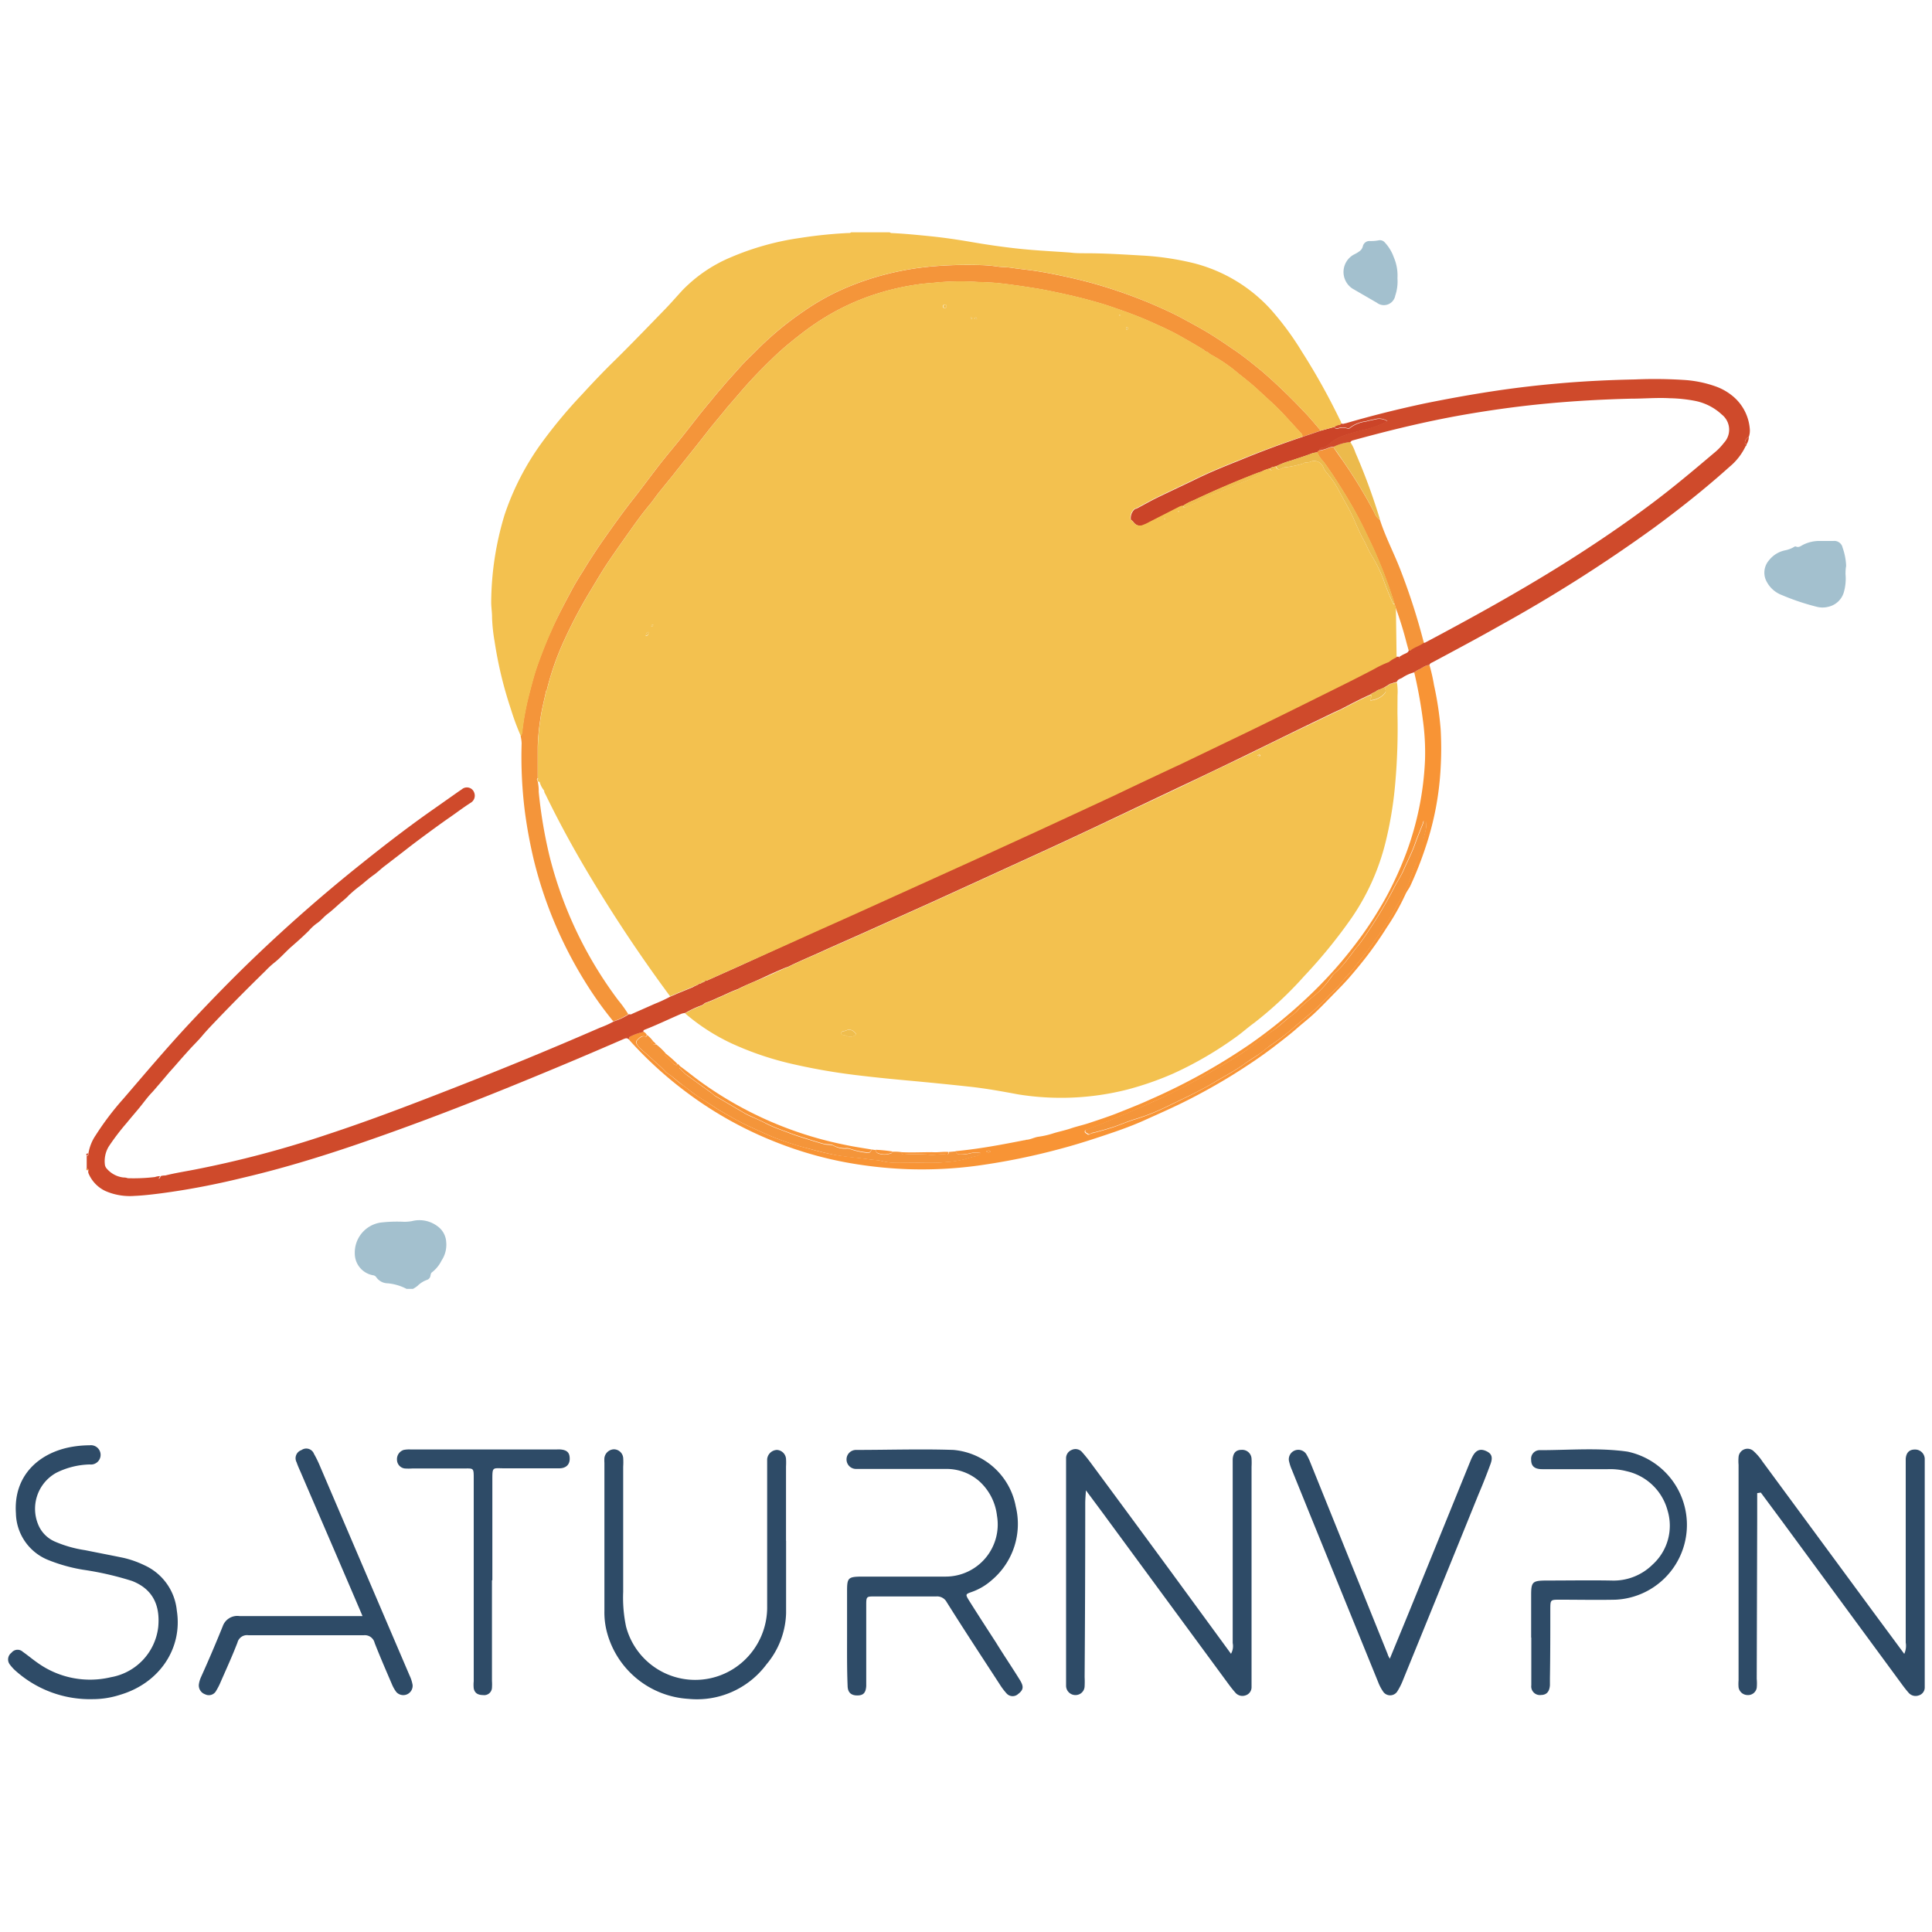 <svg id="Capa_1" data-name="Capa 1" xmlns="http://www.w3.org/2000/svg" viewBox="0 0 250 250"><path d="M52.61,166.78a6.59,6.59,0,0,0-2.42-.72,1.83,1.83,0,0,1-1.48-.76.63.63,0,0,0-.48-.29,2.86,2.86,0,0,1-2.32-2.81,3.93,3.93,0,0,1,3.33-4,18.54,18.54,0,0,1,3.07-.1,5.55,5.55,0,0,0,1-.09,3.89,3.89,0,0,1,3.31.67,2.69,2.69,0,0,1,1.12,2.06,3.68,3.68,0,0,1-.6,2.37,4.38,4.38,0,0,1-1.22,1.51c-.17.11-.18.29-.22.46a.65.65,0,0,1-.43.53,3.3,3.3,0,0,0-1.24.78,4,4,0,0,1-.59.39Z" style="fill:#a3c0ce"/><path d="M11.4,149.23c0,.17,0,.28-.22.29v-.24C11.27,149.31,11.33,149.26,11.4,149.23Z" style="fill:#cf4a2b"/><path d="M11.18,151.19c.16,0,.25.08.21.25-.07,0-.14-.07-.21,0Z" style="fill:#f4953a"/><path d="M81.4,134.51c0-.19,0-.37.23-.43a6.66,6.66,0,0,1,1.66-.57.94.94,0,0,1,.4.39c0,.16-.06.25-.27.2-.45-.11-.74.22-1,.5s0,.59.29.93.8.71,1.19,1.07c.74.72,1.55,1.35,2.25,2.12a1.21,1.21,0,0,0,.28.21c.65.41,1.18,1,1.81,1.42s1,.77,1.5,1.13c.8.55,1.62,1.05,2.42,1.59s1.49.93,2.26,1.36c1,.56,2,1.11,3.09,1.58.84.38,1.68.78,2.54,1.13a37.22,37.22,0,0,0,3.82,1.28c1.35.37,2.69.75,4.07,1s3,.37,4.45.58c.5.07,1,.1,1.52.18a7.39,7.39,0,0,0,2,.27c.57-.06,1.14,0,1.7,0,1.6,0,3.2.09,4.81-.09a12.64,12.64,0,0,0,2.44-.38,14.16,14.16,0,0,1,1.42-.38.88.88,0,0,0,.62-.4,3.19,3.19,0,0,0-1.27,0,5.15,5.15,0,0,1-1.41.18c-.27,0-.51-.09-.55-.42.67-.07,1.33-.14,2-.23,2.31-.3,4.6-.74,6.89-1.19a.13.13,0,0,0,.17-.05c.56,0,1.05-.3,1.6-.39a11.37,11.37,0,0,0,1.82-.4c.79-.26,1.61-.41,2.4-.68s1.64-.45,2.44-.72c1.16-.39,2.33-.77,3.47-1.21,1.47-.59,3-1.18,4.41-1.83a78.65,78.65,0,0,0,12.66-7,64.26,64.26,0,0,0,7.66-6.2,55.31,55.31,0,0,0,6.15-6.82,48.59,48.59,0,0,0,4.18-6.44,46.46,46.46,0,0,0,2.45-5.43,39.36,39.36,0,0,0,2.43-12.13,30.74,30.74,0,0,0-.27-5A60.74,60.74,0,0,0,183,87a4.05,4.05,0,0,1,.59-.36c.46-.19.84-.58,1.38-.59a22.77,22.77,0,0,1,.59,2.6,42.16,42.16,0,0,1,.86,5.7,43.72,43.72,0,0,1,0,5,38.48,38.48,0,0,1-2,10.42,46.2,46.2,0,0,1-1.9,4.81c-.19.41-.49.76-.67,1.17a29.68,29.68,0,0,1-2.42,4.29,47.5,47.5,0,0,1-2.8,4c-.64.82-1.31,1.62-2,2.42s-1.54,1.64-2.32,2.44-1.52,1.57-2.32,2.31-1.56,1.31-2.33,2c-.93.8-1.91,1.54-2.88,2.29-1.64,1.25-3.35,2.39-5.09,3.48s-3.76,2.23-5.71,3.23S150,144.1,148,145s-4.16,1.61-6.29,2.31c-1.43.47-2.87.91-4.33,1.3a86.42,86.42,0,0,1-10.84,2.22,54,54,0,0,1-9.08.46,55.35,55.35,0,0,1-6.79-.67,48.46,48.46,0,0,1-10.12-2.77,49.28,49.28,0,0,1-11.46-6.32,51.12,51.12,0,0,1-7.56-6.84A1.19,1.19,0,0,1,81.4,134.51Zm103.18-27.89c0-.16,0-.37-.23-.4s-.18.17-.23.29c-.35.9-.73,1.79-1.05,2.7-.41,1.17-1,2.27-1.49,3.41-.33.76-.8,1.45-1.18,2.19a55.33,55.33,0,0,1-3.46,5.84,21.58,21.58,0,0,1-1.3,1.83c-.46.52-.84,1.1-1.27,1.63a11.37,11.37,0,0,1-1.76,1.91,2.32,2.32,0,0,0-.38.44,11.82,11.82,0,0,1-1.66,1.94c-.84.74-1.75,1.4-2.55,2.2a5.45,5.45,0,0,1-.77.75c-.89.59-1.62,1.37-2.51,2-1.35.93-2.6,2-4,2.92-1.17.8-2.42,1.48-3.64,2.2-.68.4-1.37.78-2.05,1.17-1.34.76-2.71,1.47-4.09,2.13s-2.95,1.34-4.44,2c-1.17.51-2.36,1-3.55,1.5-.76.32-1.54.6-2.32.91-.12,0-.29.09-.29.25s.2.23.31.32a.27.27,0,0,0,.38,0,1,1,0,0,1,.44-.14c.86-.24,1.71-.46,2.55-.74s1.83-.72,2.77-1a26.56,26.56,0,0,0,4.18-1.66c2.08-1,4.19-2,6.17-3.16,1.25-.76,2.55-1.42,3.74-2.28.62-.46,1.29-.84,1.92-1.29s1-.8,1.55-1.18a29.88,29.88,0,0,0,2.78-2.11c1.37-1.22,2.85-2.32,4.12-3.66.39-.42.78-.84,1.21-1.22.78-.68,1.33-1.57,2.06-2.29.55-.55.95-1.21,1.46-1.79a18.65,18.65,0,0,0,1.21-1.6c.88-1.2,1.73-2.4,2.5-3.66.63-1,1.19-2.07,1.76-3.11.21-.38.42-.77.59-1.16.38-.88.68-1.8,1-2.69.1-.26.35-.48.39-.73.1-.73.53-1.34.61-2.08S184.55,107.49,184.58,106.62ZM127.64,149a.38.38,0,0,0,.5.05.06.06,0,0,0,0-.06c-.11-.16-.27-.1-.41-.06S127.7,149,127.64,149Z" style="fill:#f89435"/><path d="M238.81,74.3a6.36,6.36,0,0,1-.24,2.41,2.7,2.7,0,0,1-2,1.81,3,3,0,0,1-1.47,0A30.45,30.45,0,0,1,230.57,77,3.69,3.69,0,0,1,228.48,75a2.43,2.43,0,0,1,.43-2.5A3.55,3.55,0,0,1,231,71.21a3.83,3.83,0,0,0,1-.35c.13-.07.26-.19.39-.14.4.18.65-.1,1-.26a4.65,4.65,0,0,1,1.95-.46c.63,0,1.27,0,1.9,0a1.09,1.09,0,0,1,1.19.86,8,8,0,0,1,.46,2.38C238.82,73.58,238.81,73.94,238.81,74.3Z" style="fill:#a3c0ce"/><path d="M180.83,36a5.75,5.75,0,0,1-.29,2.27,1.49,1.49,0,0,1-2.38.9L175,37.34a2.57,2.57,0,0,1,.23-4.42,4,4,0,0,0,.66-.39,1.11,1.11,0,0,0,.46-.65.87.87,0,0,1,.92-.69,5.24,5.24,0,0,0,1.12-.09.83.83,0,0,1,.81.28,5.55,5.55,0,0,1,1.16,1.92A5.94,5.94,0,0,1,180.83,36Z" style="fill:#a3c0ce"/><path d="M226,57.5c-.07,0-.17,0-.19-.1a.79.79,0,0,1,.49-.85A1.87,1.87,0,0,1,226,57.5Z" style="fill:#d04929"/><path d="M81.3,131.24a7.84,7.84,0,0,1-1.94.92,46.49,46.49,0,0,1-3.53-4.93,54.42,54.42,0,0,1-6.73-15.85,61.88,61.88,0,0,1-1.16-6.19,56.55,56.55,0,0,1-.44-9,4.84,4.84,0,0,0-.13-.94,1.49,1.49,0,0,0,.22-.84,35.8,35.8,0,0,1,.81-4.35c.36-1.4.71-2.79,1.2-4.15s1.12-3,1.77-4.4c.75-1.68,1.62-3.29,2.48-4.91.48-.91,1-1.78,1.57-2.66q1.26-2.09,2.65-4.08c1.32-1.87,2.64-3.74,4.07-5.53,1-1.29,2-2.64,3-3.94s2.09-2.57,3.13-3.87c1.18-1.48,2.32-3,3.54-4.44.51-.62,1-1.24,1.56-1.86.74-.9,1.54-1.75,2.31-2.62s1.47-1.5,2.21-2.25a41,41,0,0,1,6-5,30.55,30.55,0,0,1,4-2.38,34.43,34.43,0,0,1,4.5-1.82,37,37,0,0,1,4.23-1.1,36.24,36.24,0,0,1,3.74-.55,53.72,53.72,0,0,1,6.34-.2,18.92,18.92,0,0,1,2.36.19c.54.09,1.1.06,1.65.14.87.13,1.75.23,2.63.34,1.21.16,2.41.38,3.61.63,1.63.34,3.27.72,4.88,1.18A65.51,65.51,0,0,1,149,39.31c1.39.6,2.78,1.22,4.12,1.95,1.15.63,2.3,1.24,3.41,1.92s2.09,1.36,3.12,2.06c1.28.85,2.47,1.84,3.66,2.81a72.58,72.58,0,0,1,5.44,5.23c.76.77,1.44,1.62,2.16,2.44l-2.39.81a.52.52,0,0,0-.15-.44c-.87-.94-1.72-1.9-2.61-2.83s-2-1.89-3-2.83c-.82-.76-1.69-1.44-2.55-2.12a19.67,19.67,0,0,0-3.46-2.38c-.28-.13-.47-.44-.81-.46a.58.58,0,0,0-.25-.24c-1-.61-2.08-1.23-3.13-1.82s-2.4-1.2-3.63-1.75-2.4-1-3.63-1.44c-1.06-.37-2.12-.75-3.21-1.06-1.29-.37-2.58-.71-3.88-1s-2.85-.63-4.29-.86-3.11-.48-4.67-.65c-.95-.1-1.9-.12-2.83-.16a33.27,33.27,0,0,0-5,.05c-.84.09-1.68.13-2.53.25a32.53,32.53,0,0,0-5,1.09,30.54,30.54,0,0,0-8.13,3.82c-1.09.72-2.12,1.51-3.14,2.33s-1.76,1.47-2.58,2.26c-1.44,1.39-2.84,2.82-4.14,4.34-.58.68-1.16,1.35-1.73,2-.8,1-1.61,1.94-2.4,2.93-.9,1.15-1.8,2.3-2.72,3.44l-1.47,1.85c-.77,1-1.54,1.9-2.3,2.86-.42.52-.79,1.09-1.22,1.6-.89,1.06-1.7,2.18-2.5,3.31s-1.42,2-2.11,3c-.54.78-1.07,1.56-1.57,2.37s-1.06,1.75-1.59,2.63a61.93,61.93,0,0,0-3.11,5.86,35.41,35.41,0,0,0-2.42,6.79.4.4,0,0,0-.11.2c-.26,1.23-.58,2.44-.75,3.69a28.71,28.71,0,0,0-.32,3.46c0,1.36,0,2.72,0,4.08-.22.15,0,.29,0,.43a5.57,5.57,0,0,1,.13,1.35,61.34,61.34,0,0,0,1.4,8.31A52.1,52.1,0,0,0,80,129.43,15.58,15.58,0,0,1,81.3,131.24Z" style="fill:#f4953a"/><path d="M20.7,152.19c-.13.4-.3.43-.59.1A2,2,0,0,1,20.7,152.19Z" style="fill:#d04929"/><path d="M168.56,56.53l2.39-.81,1.78-.49c0,.3.26.28.45.22a1.84,1.84,0,0,1,1.16,0,.37.37,0,0,0,.39-.09,4.14,4.14,0,0,1,2-.8c.47-.13,1-.23,1.44-.33a2,2,0,0,1,1.38.29,12,12,0,0,1-2.86,1.08,28.08,28.08,0,0,0-2.72.76,5.77,5.77,0,0,0-1.94,1.1,1.81,1.81,0,0,1-.92.52c-.22,0-.37.12-.38.36-.12,0-.22.06-.25.2a2.76,2.76,0,0,0-.86.19c-.83.32-1.68.57-2.51.86a10.79,10.79,0,0,0-2,.76.34.34,0,0,0-.25.09c-.16,0-.34,0-.46.16a4.58,4.58,0,0,0-1.07.39l-.56.2q-4.23,1.64-8.33,3.57a6.53,6.53,0,0,0-1.36.71,1,1,0,0,0-.39.11l-3.92,2a5.89,5.89,0,0,1-.92.42,1,1,0,0,1-1-.24c-.18-.16-.29-.39-.51-.49a1.51,1.51,0,0,1,.52-1.4,1.15,1.15,0,0,0,.28-.09c.82-.43,1.63-.9,2.46-1.31,1.58-.77,3.18-1.52,4.77-2.28,2-1,4-1.81,6.09-2.64Q164.45,57.9,168.56,56.53Z" style="fill:#cb4428"/><path d="M178.56,67.26c.74,2.3,1.89,4.44,2.74,6.7a82.91,82.91,0,0,1,2.89,9l.09.29c-.51.39-1.16.55-1.67.94l-.32,0c-.1-.34-.19-.68-.28-1a46.81,46.81,0,0,0-1.39-4.5l-.15-.44c-.2-.68-.43-1.35-.65-2a60.64,60.64,0,0,0-3-7.15A51.38,51.38,0,0,0,174,63.89c-.88-1.42-1.77-2.84-2.78-4.19a3.27,3.27,0,0,1-.77-1.17c0-.14.13-.18.25-.2a5.39,5.39,0,0,0,1.11-.31,2.28,2.28,0,0,1,.78-.18.77.77,0,0,0,.14.32c.33.47.65.94,1,1.42a63.26,63.26,0,0,1,4.1,6.73A1.85,1.85,0,0,0,178.56,67.26Z" style="fill:#f4953a"/><path d="M178.56,67.26a1.85,1.85,0,0,1-.75-1,63.26,63.26,0,0,0-4.1-6.73c-.32-.48-.64-.95-1-1.42a.77.77,0,0,1-.14-.32,6.45,6.45,0,0,1,2.15-.6,5.69,5.69,0,0,1,.67,1.38,78.6,78.6,0,0,1,3.07,8.3C178.52,67,178.53,67.15,178.56,67.26Z" style="fill:#ecba4c"/><path d="M181.07,85a4.87,4.87,0,0,1,.81-.44c.18-.09.36-.17.41-.39l.32,0a.63.63,0,0,1-.3.6,4.23,4.23,0,0,1-1,.45C181.15,85.27,181.08,85.14,181.07,85Z" style="fill:#d04929"/><path d="M184.58,106.62c0,.87-.36,1.67-.44,2.51s-.51,1.35-.61,2.08c0,.25-.29.47-.39.73-.35.89-.65,1.81-1,2.69-.17.39-.38.78-.59,1.16-.57,1-1.13,2.09-1.76,3.11-.77,1.26-1.62,2.46-2.5,3.66a18.65,18.65,0,0,1-1.21,1.6c-.51.58-.91,1.24-1.46,1.79-.73.72-1.28,1.61-2.06,2.29-.43.38-.82.8-1.21,1.22-1.27,1.34-2.75,2.44-4.12,3.66a29.88,29.88,0,0,1-2.78,2.11c-.53.38-1,.81-1.55,1.18s-1.3.83-1.92,1.29c-1.19.86-2.49,1.52-3.74,2.28-2,1.2-4.09,2.15-6.17,3.16a26.56,26.56,0,0,1-4.18,1.66c-.94.28-1.84.69-2.77,1s-1.69.5-2.55.74a1,1,0,0,0-.44.14.27.27,0,0,1-.38,0c-.11-.09-.32-.13-.31-.32s.17-.21.29-.25c.78-.31,1.56-.59,2.32-.91,1.19-.49,2.38-1,3.55-1.5,1.49-.65,3-1.29,4.44-2s2.75-1.37,4.09-2.13c.68-.39,1.37-.77,2.05-1.17,1.22-.72,2.47-1.4,3.64-2.2,1.35-.92,2.6-2,4-2.92.89-.6,1.62-1.38,2.51-2a5.45,5.45,0,0,0,.77-.75c.8-.8,1.71-1.46,2.55-2.2a11.82,11.82,0,0,0,1.66-1.94,2.32,2.32,0,0,1,.38-.44,11.37,11.37,0,0,0,1.76-1.91c.43-.53.81-1.11,1.27-1.63a21.58,21.58,0,0,0,1.3-1.83,55.33,55.33,0,0,0,3.46-5.84c.38-.74.85-1.43,1.18-2.19.5-1.14,1.08-2.24,1.49-3.41.32-.91.7-1.8,1.05-2.7,0-.12,0-.32.23-.29S184.58,106.46,184.58,106.62Z" style="fill:#f4953a"/><path d="M112.75,148.74l.58.08c0,.24.11.35.31.44a2.31,2.31,0,0,0,1.77-.06s0-.1.06-.16a5.25,5.25,0,0,1,1.19.05c0,.33.22.31.44.31a24.18,24.18,0,0,1,3,0c.81.11,1.59-.14,2.39,0,.24,0,.3-.14.29-.34l.93-.08c0,.33.28.4.55.42a5.15,5.15,0,0,0,1.41-.18,3.19,3.19,0,0,1,1.27,0,.88.88,0,0,1-.62.4,14.16,14.16,0,0,0-1.42.38,12.64,12.64,0,0,1-2.44.38c-1.61.18-3.21.06-4.81.09-.56,0-1.13-.06-1.7,0a7.39,7.39,0,0,1-2-.27c-.51-.08-1-.11-1.52-.18-1.48-.21-3-.29-4.45-.58s-2.72-.65-4.07-1a37.22,37.22,0,0,1-3.82-1.28c-.86-.35-1.7-.75-2.54-1.13-1.06-.47-2.08-1-3.09-1.58-.77-.43-1.53-.87-2.26-1.36s-1.62-1-2.42-1.59c-.51-.36-1-.77-1.5-1.13s-1.16-1-1.81-1.42a1.21,1.21,0,0,1-.28-.21c-.7-.77-1.51-1.4-2.25-2.12-.39-.36-.82-.68-1.19-1.07s-.49-.72-.29-.93.54-.61,1-.5c.21.05.25,0,.27-.2a4.17,4.17,0,0,1,.82.86c-.09,0-.22,0-.18.15s.24.31.54.21a8.51,8.51,0,0,1,1.23,1.17c-.18.1-.14.21,0,.33.33.33.66.67,1,1a.84.84,0,0,0,.36.19c.13,0,.14-.1.16-.19A.9.9,0,0,1,88,138c-.12.08-.16.18,0,.29a9,9,0,0,0,.76.75c1.06.78,2.13,1.56,3.2,2.32.23.16.4.37.65.52,1.11.63,2.2,1.3,3.31,1.93a9.86,9.86,0,0,0,1.2.65c.72.3,1.44.63,2.14,1,.91.46,1.89.78,2.84,1.15.8.32,1.63.57,2.46.83s1.39.43,2.09.63c.42.12.87,0,1.27.22a3.06,3.06,0,0,0,1.54.35,1.19,1.19,0,0,1,.59.07,9.53,9.53,0,0,0,2.18.47A.43.43,0,0,0,112.75,148.74Z" style="fill:#f4953a"/><path d="M127.64,149c.06,0,.07-.07.09-.07s.3-.1.41.06a.06.06,0,0,1,0,.06A.38.38,0,0,1,127.64,149Z" style="fill:#f4953a"/><path d="M132.55,147.56l.17-.05A.13.13,0,0,1,132.55,147.56Z" style="fill:#f0be4e"/><path d="M224.45,51.46A7.29,7.29,0,0,0,222,50a15,15,0,0,0-4.18-.84,59,59,0,0,0-6.24-.06c-3.06.06-6.11.2-9.15.45s-6.11.6-9.15,1.06-6,1-9,1.61c-3.41.73-6.79,1.57-10.13,2.55-.19,0-.37.17-.57,0a.36.36,0,0,1-.28.18,1.43,1.43,0,0,0-.59.23c0,.3.26.28.45.22a1.84,1.84,0,0,1,1.16,0,.37.37,0,0,0,.39-.09,4.14,4.14,0,0,1,2-.8c.47-.13,1-.23,1.44-.33a2,2,0,0,1,1.38.29,12,12,0,0,1-2.86,1.08,28.08,28.08,0,0,0-2.72.76,5.77,5.77,0,0,0-1.94,1.1,1.81,1.81,0,0,1-.92.52c-.22,0-.37.12-.38.36a5.39,5.39,0,0,0,1.11-.31,2.28,2.28,0,0,1,.78-.18,6.45,6.45,0,0,1,2.15-.6A.49.49,0,0,1,175,57c4.72-1.3,9.48-2.46,14.3-3.31,3.67-.64,7.36-1.15,11.07-1.49,3.54-.33,7.08-.52,10.63-.61,1.69,0,3.37-.15,5.05-.06a19.09,19.09,0,0,1,3.37.36,7.1,7.1,0,0,1,3.39,1.76,2.49,2.49,0,0,1,.26,3.66,7.67,7.67,0,0,1-1.29,1.32c-2.6,2.2-5.21,4.4-7.94,6.45-3.66,2.75-7.45,5.32-11.33,7.76-5.84,3.67-11.87,7-18,10.26a.58.58,0,0,1-.28.09c-.51.39-1.16.55-1.67.94a.63.63,0,0,1-.3.6,4.23,4.23,0,0,1-1,.45c-.14.06-.21-.07-.22-.2l-.36,0a4.34,4.34,0,0,0-1,.61h0a13.15,13.15,0,0,0-1.93.92c-2.76,1.45-5.56,2.81-8.35,4.2-2.55,1.27-5.12,2.53-7.68,3.78l-9,4.33q-4.16,2-8.33,3.93c-3.36,1.57-6.72,3.12-10.09,4.68l-8.54,3.91-11.37,5.15-8.4,3.79L95.69,125l-4,1.79a1,1,0,0,1-.45.13.45.45,0,0,1-.4.21.38.38,0,0,1-.34.15c-.25.21-.58.28-.84.46h0l-1.9.78-1,.43a18.76,18.76,0,0,1-2,.93c-1,.44-1.94.86-2.92,1.29a.51.51,0,0,1-.45.07,7.84,7.84,0,0,1-1.94.92,12.44,12.44,0,0,1-1.78.81q-9.19,4-18.51,7.64c-5.57,2.18-11.15,4.33-16.84,6.2a134.53,134.53,0,0,1-17.1,4.53c-1.28.25-2.58.45-3.84.77a1.72,1.72,0,0,0-.59.08c-.13.4-.3.43-.59.1a23.68,23.68,0,0,1-3.67.17,1.38,1.38,0,0,0-.53-.09,3.34,3.34,0,0,1-2.16-1.12,1,1,0,0,1-.26-.49,3.68,3.68,0,0,1,.49-2.4,30.31,30.31,0,0,1,2.34-3.07c.55-.68,1.13-1.34,1.67-2s1-1.32,1.61-1.95c.3-.33.59-.68.87-1s.79-.93,1.18-1.39.71-.79,1.05-1.19c.56-.65,1.14-1.3,1.72-1.94s1.13-1.16,1.64-1.77c.67-.8,1.41-1.55,2.12-2.3,2-2.08,4-4.09,6.08-6.12a11.66,11.66,0,0,1,1.07-1c.86-.66,1.55-1.49,2.37-2.2s1.47-1.3,2.18-2a6.19,6.19,0,0,1,1-.93c.54-.34.9-.85,1.41-1.23s1.1-.93,1.64-1.41c.37-.32.76-.61,1.11-1a16.26,16.26,0,0,1,1.57-1.31c.54-.44,1.06-.91,1.63-1.31s1-.85,1.53-1.24l2.35-1.81c.93-.73,1.87-1.44,2.82-2.14s2.08-1.53,3.15-2.27c.91-.63,1.8-1.31,2.74-1.91a1.06,1.06,0,0,0,.46-1.25,1,1,0,0,0-1.61-.49l-.4.27-3.28,2.31c-3.52,2.46-6.89,5.09-10.23,7.78q-6.62,5.35-12.77,11.23c-2.94,2.81-5.77,5.72-8.55,8.69-2.95,3.16-5.74,6.47-8.56,9.75a36.78,36.78,0,0,0-3.59,4.73,5.82,5.82,0,0,0-.95,2.38c0,.17,0,.28-.22.29v1.67c.16,0,.25.08.21.25a.88.88,0,0,0,0,.29,4.38,4.38,0,0,0,2.24,2.36,7.91,7.91,0,0,0,3.72.62c1.16-.05,2.33-.19,3.49-.34,3.54-.47,7-1.14,10.52-2,5-1.17,9.87-2.65,14.71-4.3,7.67-2.62,15.23-5.55,22.72-8.64q5.94-2.44,11.82-5c.27-.11.51-.22.74.06,0-.19,0-.37.23-.43a6.66,6.66,0,0,1,1.66-.57c-.08-.13,0-.22.1-.27,1.62-.63,3.18-1.39,4.77-2.07a1.86,1.86,0,0,1,.52-.11,12,12,0,0,1,2-.95,1.14,1.14,0,0,0,.53-.33h0a17.68,17.68,0,0,0,1.74-.72c.85-.35,1.67-.79,2.54-1.09.94-.5,1.94-.87,2.9-1.32s2.16-1,3.25-1.45a1.29,1.29,0,0,1,.28-.08c1.43-.73,2.92-1.33,4.38-2,1.71-.78,3.44-1.53,5.16-2.3l9.1-4.09,5.63-2.57,9.78-4.48c1.87-.86,3.74-1.74,5.6-2.61L153,101.66q4.25-2,8.47-4.06c3.12-1.52,6.23-3.06,9.36-4.56.87-.42,1.73-.85,2.62-1.24,1.29-.67,2.57-1.35,3.9-1.94.25-.24.64-.27.87-.54a.48.48,0,0,1,.24-.45.48.48,0,0,0-.24.45,4.55,4.55,0,0,0,.94-.39l.74-.46c.22,0,.42-.19.66-.15a.3.3,0,0,1,.21-.13c.11-.29.42-.35.65-.47A5,5,0,0,1,183,87a4.05,4.05,0,0,1,.59-.36c.46-.19.84-.58,1.38-.59.06-.23.27-.28.44-.37,2.93-1.57,5.87-3.14,8.77-4.78A193.75,193.75,0,0,0,214,68.31c3.38-2.48,6.65-5.08,9.77-7.88a7.82,7.82,0,0,0,2.11-2.69.23.23,0,0,0,.11-.24c-.07,0-.17,0-.19-.1a.79.79,0,0,1,.49-.85,2.48,2.48,0,0,0,.14-.93A6.12,6.12,0,0,0,224.45,51.46ZM183.94,85.53a3.88,3.88,0,0,1,.31-.26,3.88,3.88,0,0,0-.31.26,1,1,0,0,1-.23.19A1,1,0,0,0,183.94,85.53Zm-3.27,1.61a8.83,8.83,0,0,1,1.07-.63l.17-.09-.17.09a8.83,8.83,0,0,0-1.07.63c-.37.27-.73.57-1.1.87C179.94,87.71,180.3,87.41,180.67,87.14Zm-.81,1.1c-.09.06-.07.12,0,.17s-.07-.11,0-.17a1.61,1.61,0,0,1,.28-.17A1.61,1.61,0,0,0,179.86,88.24Zm4.78-3.12a1.46,1.46,0,0,1-.83.87,2.24,2.24,0,0,1-.39.14,7.55,7.55,0,0,0-.84.29,6.15,6.15,0,0,0-1.52.86,6.15,6.15,0,0,1,1.52-.86,7.55,7.55,0,0,1,.84-.29,2.24,2.24,0,0,0,.39-.14,1.46,1.46,0,0,0,.83-.87.92.92,0,0,0,.28-.09A.92.92,0,0,1,184.64,85.12Z" style="fill:#cf4a2b"/><path d="M180.77,88.33h-.21a.3.3,0,0,1,.21-.13Z" style="fill:#ecba4c"/><path d="M69.64,100.71a.65.65,0,0,1,.23.49l-.22-.06C69.64,101,69.42,100.86,69.64,100.71Z" style="fill:#f3c14f"/><path d="M168.57,60a13.83,13.83,0,0,1-2.37.48c-.18,0-.29.13-.43.18-.33.14-.49.05-.66-.32a10.79,10.79,0,0,1,2-.76c.83-.29,1.68-.54,2.51-.86a2.76,2.76,0,0,1,.86-.19,3.27,3.27,0,0,0,.77,1.17c1,1.35,1.9,2.77,2.78,4.19A51.38,51.38,0,0,1,176.82,69a60.64,60.64,0,0,1,3,7.15c.22.67.45,1.34.65,2a.25.25,0,0,1-.23-.15c-.4-.85-.74-1.71-1.07-2.58A17.55,17.55,0,0,0,177.56,72c-.45-.69-.72-1.44-1.11-2.14-.49-.88-.88-1.81-1.28-2.73-.52-1.17-1.18-2.27-1.79-3.4a12.42,12.42,0,0,0-1.78-2.65,2.51,2.51,0,0,1-.36-.61,1.26,1.26,0,0,0-1.72-.7C169.21,59.87,168.85,59.78,168.57,60Z" style="fill:#ecba4c"/><path d="M163.33,61c0,.29-.19.35-.38.46a25.26,25.26,0,0,1-2.38,1.05c-.8.34-1.6.67-2.38,1a12.38,12.38,0,0,1-1.27.5c-.88.31-1.64.85-2.5,1.2-.31.12-.62.25-.92.4s-.33,0-.42-.17a6.53,6.53,0,0,1,1.36-.71q4.09-1.94,8.33-3.57Z" style="fill:#f0be4e"/><path d="M164.86,60.43c0,.2,0,.35-.26.38s-.19-.09-.2-.22S164.7,60.48,164.86,60.43Z" style="fill:#ecba4c"/><path d="M112.75,148.74a.43.43,0,0,1-.57.37,9.53,9.53,0,0,1-2.18-.47,1.19,1.19,0,0,0-.59-.07,3.06,3.06,0,0,1-1.54-.35c-.4-.23-.85-.1-1.27-.22-.7-.2-1.4-.41-2.09-.63s-1.66-.51-2.46-.83c-1-.37-1.93-.69-2.84-1.15-.7-.35-1.42-.68-2.14-1a9.86,9.86,0,0,1-1.2-.65c-1.11-.63-2.2-1.3-3.31-1.93-.25-.15-.42-.36-.65-.52-1.07-.76-2.14-1.54-3.2-2.32a9,9,0,0,1-.76-.75c-.11-.11-.07-.21,0-.29,1,.72,1.88,1.46,2.85,2.15a48.06,48.06,0,0,0,18.74,8.1C110.63,148.41,111.69,148.56,112.75,148.74Z" style="fill:#f89435"/><path d="M122.73,149.06c0,.2,0,.37-.29.34-.8-.11-1.58.14-2.39,0a24.18,24.18,0,0,0-3,0c-.22,0-.45,0-.44-.31,1.34.07,2.67,0,4,0C121.36,149.15,122,149,122.73,149.06Z" style="fill:#f89435"/><path d="M115.47,149c0,.06,0,.15-.06.16a2.31,2.31,0,0,1-1.77.06c-.2-.09-.35-.2-.31-.44A19.4,19.4,0,0,1,115.47,149Z" style="fill:#f89435"/><path d="M87.61,137.62c0,.09,0,.22-.16.19a.84.84,0,0,1-.36-.19c-.35-.33-.68-.67-1-1-.12-.12-.16-.23,0-.33A16,16,0,0,1,87.61,137.62Z" style="fill:#f89435"/><path d="M84.87,135.12q-.45.15-.54-.21c0-.13.09-.13.18-.15A.89.89,0,0,1,84.87,135.12Z" style="fill:#f89435"/><path d="M178.22,89.32a4.55,4.55,0,0,0,.94-.39c.23.55.22.55-.2,1a2.87,2.87,0,0,1-1.62.68c-.11-.28.37-.48,0-.72C177.6,89.62,178,89.59,178.22,89.32Z" style="fill:#ecba4c"/><path d="M90.82,127.13c0-.26.22-.23.4-.21A.45.45,0,0,1,90.82,127.13Z" style="fill:#efbd4c"/><path d="M110.79,133.82a1,1,0,0,1-1.28.2c-.22-.11-.61,0-.64-.31s.38-.24.59-.34C110,133.1,110.42,133.35,110.79,133.82Z" style="fill:#efbd4d"/><path d="M122.48,39.65c0,.14-.07.23-.21.21a.22.22,0,0,1-.21-.23.22.22,0,0,1,.24-.2C122.45,39.42,122.48,39.53,122.48,39.65Z" style="fill:#f0be4e"/><path d="M83.92,81.78c0,.22-.07.45-.36.48C83.61,82.05,83.63,81.82,83.92,81.78Z" style="fill:#efbd4d"/><path d="M145.83,42.68c-.11,0-.11-.1-.11-.18s0-.17.11-.17.11.1.11.17S145.93,42.66,145.83,42.68Z" style="fill:#ecba4c"/><path d="M126.42,41.31c-.13,0-.27,0-.36-.12C126.26,41,126.37,41.06,126.42,41.31Z" style="fill:#efbd4d"/><path d="M125.83,41.19c-.19.18-.22,0-.24-.12A.24.24,0,0,1,125.83,41.19Z" style="fill:#efbd4d"/><path d="M152.46,66.12l.1,0s0,.09,0,.1-.07,0-.1,0Z" style="fill:#f0be4e"/><path d="M150.68,67.07l.09.05s0,.08,0,.09-.06,0-.1,0Z" style="fill:#f0be4e"/><path d="M84.52,80.83q0,.24-.24.24Q84.28,80.85,84.52,80.83Z" style="fill:#efbd4d"/><path d="M144.94,40.8l0,.1s-.08,0-.09,0,0-.06,0-.09Z" style="fill:#ecba4c"/><path d="M162.77,98l-.1-.08c0-.17.16-.19.29-.21a.11.11,0,0,1,.08.07C163,97.9,162.85,97.87,162.77,98Z" style="fill:#ecba4c"/><path d="M73.85,76.59c.48-.91,1-1.78,1.57-2.66q1.26-2.09,2.65-4.08c1.32-1.87,2.64-3.74,4.07-5.53,1-1.29,2-2.64,3-3.94s2.09-2.57,3.13-3.87c1.18-1.48,2.32-3,3.54-4.44.51-.62,1-1.24,1.56-1.86.74-.9,1.54-1.75,2.31-2.62s1.47-1.5,2.21-2.25a41,41,0,0,1,6-5,30.55,30.55,0,0,1,4-2.38,34.43,34.43,0,0,1,4.5-1.82,37,37,0,0,1,4.23-1.1,36.24,36.24,0,0,1,3.74-.55,53.72,53.72,0,0,1,6.34-.2,18.92,18.92,0,0,1,2.36.19c.54.09,1.1.06,1.65.14.87.13,1.75.23,2.63.34,1.21.16,2.41.38,3.61.63,1.63.34,3.27.72,4.88,1.18A65.51,65.51,0,0,1,149,39.31c1.39.6,2.78,1.22,4.12,1.95,1.15.63,2.3,1.24,3.41,1.92s2.09,1.36,3.12,2.06c1.28.85,2.47,1.84,3.66,2.81a72.58,72.58,0,0,1,5.44,5.23c.76.77,1.44,1.62,2.16,2.44l1.78-.49a1.43,1.43,0,0,1,.59-.23.36.36,0,0,0,.28-.18,1,1,0,0,0-.18-.5,85.45,85.45,0,0,0-4.92-8.82A37.7,37.7,0,0,0,164.4,40a20.23,20.23,0,0,0-9.91-5.94,36.51,36.51,0,0,0-6.82-1c-2.39-.14-4.79-.29-7.19-.29-.67,0-1.34,0-2-.09-2.09-.15-4.19-.25-6.28-.46s-4.4-.54-6.59-.92c-1.79-.31-3.6-.57-5.41-.75-1.6-.16-3.2-.32-4.8-.39a.38.38,0,0,1-.27-.1h-5a.39.39,0,0,1-.33.09,58.38,58.38,0,0,0-6.2.63,35.43,35.43,0,0,0-9,2.5,18.82,18.82,0,0,0-6.38,4.37c-.71.78-1.4,1.57-2.13,2.33-2.14,2.2-4.27,4.42-6.46,6.58C78.15,48,76.73,49.49,75.35,51a63.83,63.83,0,0,0-5.43,6.54,34.45,34.45,0,0,0-4.63,9.08,39.69,39.69,0,0,0-1.73,11.3c0,.67.12,1.34.11,2A22.61,22.61,0,0,0,64,83a52.1,52.1,0,0,0,2.11,8.77,31.29,31.29,0,0,0,1.3,3.5,1.49,1.49,0,0,0,.22-.84,35.8,35.8,0,0,1,.81-4.35c.36-1.4.71-2.79,1.2-4.15s1.12-3,1.77-4.4C72.12,79.82,73,78.21,73.85,76.59Z" style="fill:#f3c14f"/><path d="M90.48,127.28a.38.38,0,0,0,.34-.15c0-.26.22-.23.4-.21a1,1,0,0,0,.45-.13l4-1.79q5.18-2.31,10.36-4.65,4.2-1.87,8.4-3.78l11.37-5.15,8.54-3.91c3.37-1.56,6.73-3.11,10.09-4.68q4.17-2,8.33-3.93l9-4.33c2.56-1.25,5.13-2.51,7.68-3.78,2.79-1.39,5.59-2.75,8.35-4.2a13.15,13.15,0,0,1,1.93-.92,4.34,4.34,0,0,1,1-.61l-.09-6.41-.15-.44a.25.25,0,0,1-.23-.15c-.4-.85-.74-1.71-1.07-2.58A17.55,17.55,0,0,0,177.56,72c-.45-.69-.72-1.44-1.11-2.14-.49-.88-.88-1.81-1.28-2.73-.52-1.17-1.18-2.27-1.79-3.4a12.42,12.42,0,0,0-1.78-2.65,2.51,2.51,0,0,1-.36-.61,1.26,1.26,0,0,0-1.72-.7c-.31.11-.67,0-1,.24a13.83,13.83,0,0,1-2.37.48c-.18,0-.29.13-.43.18-.33.14-.49.05-.66-.32a.34.34,0,0,0-.25.09c0,.2,0,.35-.26.38s-.19-.09-.2-.22a4.58,4.58,0,0,0-1.07.39c0,.29-.19.35-.38.46a25.26,25.26,0,0,1-2.38,1.05c-.8.34-1.6.67-2.38,1a12.38,12.38,0,0,1-1.27.5c-.88.31-1.64.85-2.5,1.2-.31.12-.62.25-.92.4s-.33,0-.42-.17a1,1,0,0,0-.39.11l-3.92,2a5.89,5.89,0,0,1-.92.42,1,1,0,0,1-1-.24c-.18-.16-.29-.39-.51-.49a1.38,1.38,0,0,0,.71,1.29,1.84,1.84,0,0,0,.25.09,1.84,1.84,0,0,1-.25-.09,1.38,1.38,0,0,1-.71-1.29,1.51,1.51,0,0,1,.52-1.4,1.15,1.15,0,0,0,.28-.09c.82-.43,1.63-.9,2.46-1.31,1.58-.77,3.18-1.52,4.77-2.28,2-1,4-1.81,6.09-2.64q4-1.64,8.13-3a.52.52,0,0,0-.15-.44c-.87-.94-1.72-1.9-2.61-2.83s-2-1.89-3-2.83c-.82-.76-1.69-1.44-2.55-2.12a19.67,19.67,0,0,0-3.46-2.38c-.28-.13-.47-.44-.81-.46a.58.58,0,0,0-.25-.24c-1-.61-2.08-1.23-3.13-1.82s-2.4-1.2-3.63-1.75-2.4-1-3.63-1.44c-1.06-.37-2.12-.75-3.21-1.06-1.29-.37-2.58-.71-3.88-1s-2.85-.63-4.29-.86-3.11-.48-4.67-.65c-.95-.1-1.9-.12-2.83-.16a33.27,33.27,0,0,0-5,.05c-.84.09-1.68.13-2.53.25a32.53,32.53,0,0,0-5,1.09,30.54,30.54,0,0,0-8.13,3.82c-1.09.72-2.12,1.51-3.14,2.33s-1.76,1.47-2.58,2.26c-1.44,1.39-2.84,2.82-4.14,4.34-.58.68-1.16,1.35-1.73,2-.8,1-1.61,1.94-2.4,2.93-.9,1.15-1.8,2.3-2.72,3.44l-1.47,1.85c-.77,1-1.54,1.9-2.3,2.86-.42.52-.79,1.09-1.22,1.6-.89,1.06-1.7,2.18-2.5,3.31s-1.42,2-2.11,3c-.54.78-1.07,1.56-1.57,2.37s-1.06,1.75-1.59,2.63a61.93,61.93,0,0,0-3.11,5.86,35.41,35.41,0,0,0-2.42,6.79.4.4,0,0,0-.11.2c-.26,1.23-.58,2.44-.75,3.69a28.71,28.71,0,0,0-.32,3.46c0,1.36,0,2.72,0,4.08a.65.65,0,0,1,.23.49,2.9,2.9,0,0,0,.58,1.13c0,.21.11.37.2.54,1.85,3.82,3.9,7.53,6.1,11.16q4.64,7.68,10,14.92l1-.43,1.9-.78C89.9,127.56,90.23,127.49,90.48,127.28Zm55.35-84.6c-.11,0-.11-.1-.11-.18s0-.17.11-.17.11.1.11.17S145.93,42.66,145.83,42.68Zm6.63,23.44.1,0s0,.09,0,.1-.07,0-.1,0Zm-1.78.95.09.05s0,.08,0,.09-.06,0-.1,0Zm-5.84-26.31.1,0,0,.1s-.08,0-.09,0S144.83,40.79,144.84,40.76Zm-18.42.55c-.13,0-.27,0-.36-.12C126.26,41,126.37,41.06,126.42,41.31Zm-.59-.12c-.19.18-.22,0-.24-.12A.24.24,0,0,1,125.83,41.19Zm-3.53-1.76c.15,0,.18.1.18.22s-.07.23-.21.21a.22.22,0,1,1,0-.43ZM84.52,80.83q0,.24-.24.24Q84.28,80.85,84.52,80.83Zm-.6,1c0,.22-.07.45-.36.48C83.61,82.05,83.63,81.82,83.92,81.78Z" style="fill:#f3c14f"/><path d="M180.84,90a7.51,7.51,0,0,0-.07-1.64h-.21c-.24,0-.44.11-.66.15l-.74.46c.23.55.22.55-.2,1a2.87,2.87,0,0,1-1.62.68c-.11-.28.37-.48,0-.72-1.33.59-2.61,1.27-3.9,1.94-.89.39-1.75.82-2.62,1.24-3.13,1.5-6.24,3-9.36,4.56q-4.22,2-8.47,4.06l-11.45,5.41c-1.86.87-3.73,1.75-5.6,2.61l-9.78,4.48-5.63,2.57-9.1,4.09c-1.72.77-3.45,1.52-5.16,2.3-1.46.67-3,1.27-4.38,2a1.29,1.29,0,0,0-.28.08c-1.09.48-2.17,1-3.25,1.45s-2,.82-2.9,1.32c-.87.3-1.69.74-2.54,1.09a17.68,17.68,0,0,1-1.74.72,1.14,1.14,0,0,1-.53.33,12,12,0,0,0-2,.95A26.28,26.28,0,0,0,94.63,135a40.22,40.22,0,0,0,8.08,2.72,79.43,79.43,0,0,0,8.25,1.42c2.06.25,4.13.46,6.2.65q4.19.38,8.34.83c2.11.23,4.19.61,6.29,1a34.92,34.92,0,0,0,14-.61,40.44,40.44,0,0,0,6-2.08,47.24,47.24,0,0,0,8.12-4.72c.82-.58,1.56-1.26,2.37-1.84a48.61,48.61,0,0,0,6.5-6.08,65.6,65.6,0,0,0,6.19-7.62,29.93,29.93,0,0,0,4.33-9.72,49.35,49.35,0,0,0,1.23-7.44,80.9,80.9,0,0,0,.3-9.21l-.08,0,.08,0C180.83,91.5,180.84,90.73,180.84,90ZM163,97.66a.11.11,0,0,1,.08.07c0,.17-.19.14-.27.22l-.1-.08C162.7,97.7,162.83,97.68,163,97.66ZM109.51,134c-.22-.11-.61,0-.64-.31s.38-.24.59-.34c.55-.27,1,0,1.33.45A1,1,0,0,1,109.51,134ZM180.63,92.4h0Zm.05-.08s0,0,0,0S180.69,92.31,180.68,92.32Z" style="fill:#f3c14f"/><path d="M140.52,192.85c-.05.77-.09,1.22-.09,1.67q0,11.25-.08,22.51a11.18,11.18,0,0,1,0,1.16,1.17,1.17,0,0,1-1.15,1.15,1.21,1.21,0,0,1-1.25-1.18c0-.3,0-.6,0-.9q0-13.77,0-27.53c0-.35,0-.69,0-1a1.15,1.15,0,0,1,.73-1.11,1.13,1.13,0,0,1,1.39.34c.4.45.77.92,1.13,1.41q5.31,7.18,10.6,14.39L159.29,214a2,2,0,0,0,.22-1.39q0-11.44,0-22.9c0-.3,0-.6,0-.9.06-.82.44-1.21,1.18-1.2a1.2,1.2,0,0,1,1.26,1.17,8.86,8.86,0,0,1,0,1q0,13.69,0,27.4c0,.39,0,.77,0,1.16a1.1,1.1,0,0,1-.81,1.05,1.19,1.19,0,0,1-1.29-.37c-.31-.35-.6-.72-.88-1.1l-15.54-21.14C142.52,195.53,141.61,194.32,140.52,192.85Z" style="fill:#2e4b67"/><path d="M227.38,193.21v3.46l-.06,20.57a6.4,6.4,0,0,1,0,1.16,1.13,1.13,0,0,1-1.19.94,1.19,1.19,0,0,1-1.16-1,5.42,5.42,0,0,1,0-.9q0-14,0-27.9a5.85,5.85,0,0,1,0-1,1.16,1.16,0,0,1,2-.71,6.91,6.91,0,0,1,1.08,1.27l13.72,18.63c1.52,2.07,3.05,4.12,4.64,6.28a2.5,2.5,0,0,0,.19-1.46q0-11.45,0-22.88c0-.3,0-.6,0-.9.06-.8.47-1.21,1.2-1.2a1.24,1.24,0,0,1,1.26,1.19c0,.26,0,.52,0,.77q0,13.83,0,27.65c0,.38,0,.77,0,1.15a1.07,1.07,0,0,1-.79,1.06,1.19,1.19,0,0,1-1.29-.34c-.28-.32-.55-.66-.8-1l-15.61-21.24-2.72-3.67Z" style="fill:#2e4b67"/><path d="M109.61,211.63c0-1.93,0-3.86,0-5.79,0-1.66.15-1.81,1.86-1.83,3.13,0,6.26,0,9.39,0,.52,0,1,0,1.54,0a6.74,6.74,0,0,0,6.61-7.87,7.09,7.09,0,0,0-2.29-4.47,6.44,6.44,0,0,0-4.37-1.59l-10.3,0c-.42,0-.85,0-1.28,0a1.23,1.23,0,0,1,0-2.46c4.21,0,8.41-.14,12.61,0a9,9,0,0,1,8.06,7.32,9.51,9.51,0,0,1-3.12,9.54,7.8,7.8,0,0,1-2.64,1.54c-.73.26-.76.3-.34,1,1.16,1.85,2.35,3.68,3.54,5.52,1,1.63,2.1,3.24,3.11,4.88.52.85.43,1.27-.24,1.78a1.05,1.05,0,0,1-1.5-.07,8.57,8.57,0,0,1-.92-1.23c-2.29-3.52-4.58-7-6.83-10.59a1.4,1.4,0,0,0-1.35-.73c-2.66,0-5.32,0-8,0-1,0-1.06,0-1.06,1.08,0,3.17,0,6.34,0,9.52,0,.34,0,.68,0,1-.06.88-.38,1.21-1.16,1.21s-1.24-.37-1.25-1.26C109.59,215.92,109.61,213.78,109.61,211.63Z" style="fill:#2e4b67"/><path d="M101.72,199.35c0,3.13,0,6.26,0,9.39a10.74,10.74,0,0,1-2.54,6.63,11.21,11.21,0,0,1-10.12,4.46,11.63,11.63,0,0,1-10.51-8.58,9.93,9.93,0,0,1-.34-2.79c0-6.39,0-12.78,0-19.17a4.56,4.56,0,0,1,0-.64,1.29,1.29,0,0,1,1.22-1.11,1.22,1.22,0,0,1,1.21,1.1,8.83,8.83,0,0,1,0,1.15c0,5.4,0,10.81,0,16.21a18.13,18.13,0,0,0,.37,4.47A9.25,9.25,0,0,0,96.15,215a9.43,9.43,0,0,0,3.12-7.18c0-6,0-12,0-18,0-.34,0-.69,0-1a1.32,1.32,0,0,1,1.27-1.2,1.25,1.25,0,0,1,1.17,1.14,8.85,8.85,0,0,1,0,1c0,3.21,0,6.43,0,9.65Z" style="fill:#2e4b67"/><path d="M12,219.87a14.43,14.43,0,0,1-9.87-3.57,5.46,5.46,0,0,1-.87-.93,1.07,1.07,0,0,1,.22-1.5,1,1,0,0,1,1.48-.12c.63.44,1.22.94,1.85,1.38a11.66,11.66,0,0,0,9.54,1.9,7.46,7.46,0,0,0,6.12-6.45c.3-3-.82-5-3.37-6a40,40,0,0,0-6.37-1.46,21.28,21.28,0,0,1-4.57-1.29,6.65,6.65,0,0,1-4.1-6c-.34-4.9,3-7.87,7.24-8.61a13.77,13.77,0,0,1,2.31-.2,1.25,1.25,0,1,1,0,2.48,10.22,10.22,0,0,0-4.33,1.08,5.32,5.32,0,0,0-2.2,7,4.09,4.09,0,0,0,2,1.89A15.57,15.57,0,0,0,11,200.59c1.68.34,3.36.66,5,1a12.76,12.76,0,0,1,2.66.94,7.2,7.2,0,0,1,4.22,5.88c.77,4.86-2.22,9.39-7.35,10.9A11.49,11.49,0,0,1,12,219.87Z" style="fill:#2e4b67"/><path d="M179.84,214.64c1.11-2.7,2.14-5.18,3.15-7.67q3.58-8.81,7.16-17.62c.12-.27.22-.56.36-.82.44-.87,1-1.11,1.76-.78s.93.81.6,1.7c-.49,1.33-1,2.63-1.56,3.94q-4.86,12-9.73,23.93a8.7,8.7,0,0,1-.74,1.5,1.1,1.1,0,0,1-1.91,0,5.6,5.6,0,0,1-.59-1.14l-9-22.12c-.72-1.79-1.45-3.57-2.17-5.36a6,6,0,0,1-.39-1.22,1.23,1.23,0,0,1,2.23-.85,7.18,7.18,0,0,1,.56,1.15l10,24.78C179.6,214.22,179.67,214.32,179.84,214.64Z" style="fill:#2e4b67"/><path d="M46.91,209.12c-.82-1.93-1.56-3.65-2.3-5.37-1.89-4.41-3.8-8.81-5.69-13.22-.19-.43-.39-.86-.54-1.31a1.11,1.11,0,0,1,.63-1.58,1.07,1.07,0,0,1,1.62.49,14.25,14.25,0,0,1,.79,1.62L53,216.81a4.7,4.7,0,0,1,.39,1.22,1.21,1.21,0,0,1-2.12.9,4.66,4.66,0,0,1-.56-1c-.76-1.77-1.53-3.54-2.23-5.33a1.3,1.3,0,0,0-1.4-1c-5,0-9.95,0-14.93,0a1.27,1.27,0,0,0-1.42.94c-.66,1.72-1.43,3.4-2.17,5.09a8.14,8.14,0,0,1-.58,1.14,1.07,1.07,0,0,1-1.44.47,1.21,1.21,0,0,1-.8-1.32,3.55,3.55,0,0,1,.25-.86c1-2.21,1.93-4.39,2.83-6.62A2,2,0,0,1,31,209.12c4.76,0,9.52,0,14.29,0Z" style="fill:#2e4b67"/><path d="M198.13,211.9v-5.53c0-1.65.18-1.83,1.87-1.85,2.83,0,5.66-.05,8.49,0a7.18,7.18,0,0,0,5.36-2.07,6.79,6.79,0,0,0,1.93-7,7.09,7.09,0,0,0-5.31-5.08,8.52,8.52,0,0,0-2.42-.26c-2.83,0-5.66,0-8.48,0-1,0-1.44-.39-1.44-1.22a1.11,1.11,0,0,1,1.16-1.24c3.77,0,7.56-.34,11.31.19A9.69,9.69,0,0,1,209.05,207c-2.4.05-4.81,0-7.21,0-1.2,0-1.22,0-1.23,1.17,0,3,0,6-.05,9,0,.3,0,.6,0,.9-.06.84-.44,1.25-1.14,1.26a1.12,1.12,0,0,1-1.27-1.26c0-2.06,0-4.12,0-6.17Z" style="fill:#2e4b67"/><path d="M63.66,204.5q0,6.5,0,13a6.72,6.72,0,0,1,0,.9,1,1,0,0,1-1.15.94c-.7,0-1.1-.28-1.21-.88a4.52,4.52,0,0,1,0-.9q0-13,0-26c0-1.74.06-1.53-1.51-1.54-2.14,0-4.28,0-6.42,0a7,7,0,0,1-1,0,1.15,1.15,0,0,1-1-1.12,1.25,1.25,0,0,1,.87-1.28,3.74,3.74,0,0,1,.89-.06l18.9,0a4.34,4.34,0,0,1,.51,0c.85.08,1.18.42,1.18,1.2S73.22,190,72.36,190c-2.36,0-4.72,0-7.07,0-1.6,0-1.58-.27-1.58,1.62,0,4.28,0,8.57,0,12.85Z" style="fill:#2e4b67"/></svg>